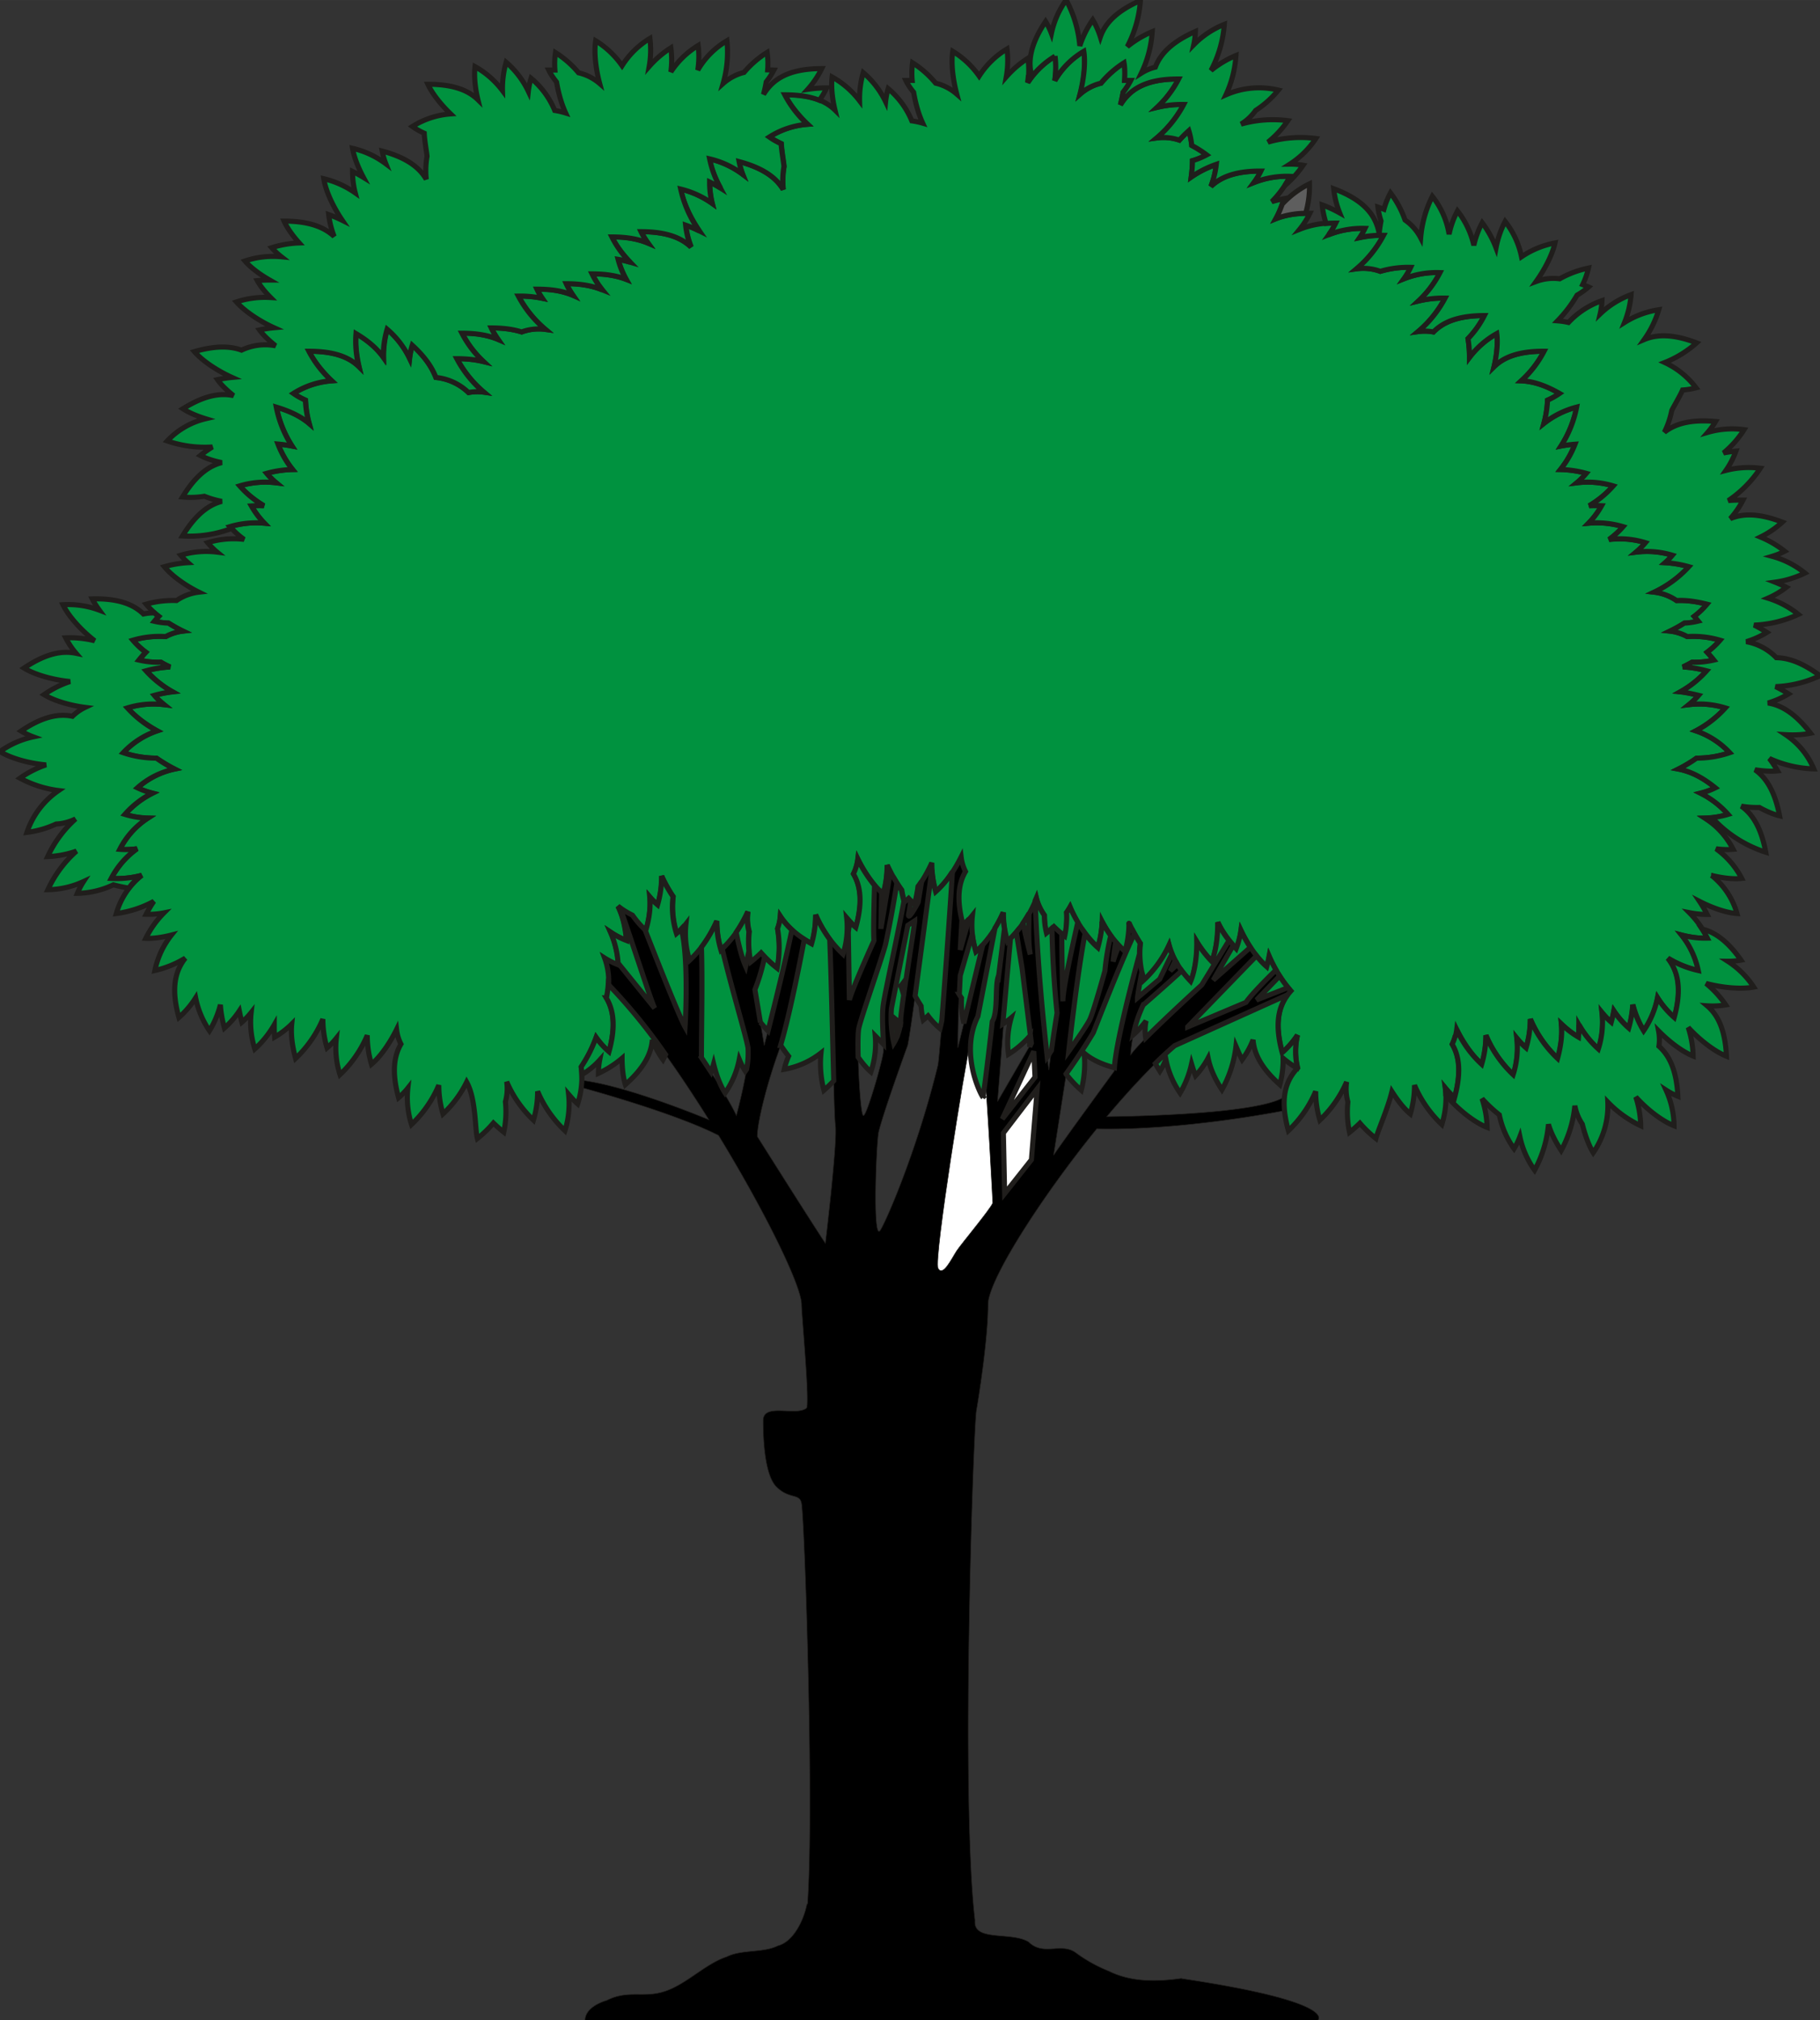 <svg xmlns="http://www.w3.org/2000/svg" width="960" height="1065.706" shape-rendering="geometricPrecision" text-rendering="geometricPrecision" image-rendering="optimizeQuality" fill-rule="evenodd" clip-rule="evenodd" viewBox="0 0 10 11.101"><rect x="0" y="0" width="10" height="11.101" fill="#333333" stroke="none"/><g stroke="#201E1C"><path stroke-width=".003" d="M6.492 10.871c-.14.02-.28.02-.4-.04a.81.81 0 0 1-.18-.1c-.08-.06-.18.02-.26-.06-.098-.059-.306.001-.295-.118-.08-.681-.008-2.706.008-2.802.01-.057.064-.39.064-.583 0-.131.285-.58.597-.965.483.01 1.03-.1 1.03-.1-.006-.04 0-.075 0-.075-.146.093-.812.106-.975.108.129-.153.259-.292.373-.39l.62-.28a.316.316 0 0 1 .018-.022.506.506 0 0 1-.015-.017l-.173.068.127-.132a.769.769 0 0 1-.02-.033 1.704 1.704 0 0 0-.165.178l-.32.135.378-.39a.697.697 0 0 1-.034-.047l-.203.18.11-.191-.011-.013a1.001 1.001 0 0 1-.012-.014l-.151.244s-.327.295-.391.385c0 0 .006-.148.07-.276 0 0 .113-.098.211-.187a.645.645 0 0 1-.024-.035l-.04.036.028-.055a.368.368 0 0 1-.018-.038l-.067.138-.122.103c0-.01.017-.107.023-.142a.49.49 0 0 1-.012-.1v.001c-.055.201-.139.532-.139.644 0 0-.282.385-.333.462l.07-.449s.135-.192.148-.224c.01-.026.147-.376.226-.545-.01-.018-.021-.037-.03-.056v.02l-.005.045-.01.057-.008.032a.295.295 0 0 1-.032-.03.725.725 0 0 0-.032.086s.005-.053.015-.106a.54.54 0 0 1-.028-.036 1.389 1.389 0 0 0-.032.193s-.064.23-.084.27c-.019.038-.115.172-.115.172s.046-.423.09-.647a.769.769 0 0 1-.04-.062c-.028.123-.082.362-.082.434 0 0-.006-.205-.006-.37a.859.859 0 0 1-.044-.04l-.01.01c.005.158.013.352.028.464 0 0-.032.199-.045.314 0 0-.06-.451-.075-.93a.766.766 0 0 1-.034.069c0 .075-.005.163.007.226 0 0-.021-.078-.04-.173a.945.945 0 0 1-.037.048l.032.202.051.41-.186.321.07-.897a.584.584 0 0 1-.016.017.771.771 0 0 1-.009-.033v-.005a.631.631 0 0 1-.007-.03l-.033.266-.002-.002c-.017.052 0 .194-.032.244-.002.028-.045.394-.051.416-.008-.006-.13-.237-.028-.444l.094-.485a.693.693 0 0 1-.067.092l-.137.566a6.471 6.471 0 0 1 .013-.397l.066-.227-.003-.049v-.032a.32.32 0 0 1 .003-.023.5.5 0 0 1-.018.02 8.693 8.693 0 0 1-.048.17l.01-.159a.356.356 0 0 1 .015-.267v-.01a.26.26 0 0 1-.021-.076l-.023.042-.024.04c-.016.261-.07 1.03-.08 1.065-.118.484-.3.893-.32.91-.038.031-.018-.475-.006-.54.02-.095.16-.48.16-.48.018-.074.105-.755.133-.966l-.001-.02v-.018l-.026.051-.022.04-.007.01-.019.115c-.012.026-.064.115-.05.058a.684.684 0 0 0 .008-.065.401.401 0 0 1-.013-.013.317.317 0 0 1-.022.02l-.001-.007c-.027.153-.103.497-.114.565-.013.076.006.217 0 .269-.006.051-.09.346-.109.346-.02 0-.038-.423-.026-.48.013-.059.129-.385.148-.462.012-.05.041-.211.062-.336a.784.784 0 0 1-.036-.06l-.052.312.004-.199a.4.4 0 0 1-.039-.04c-.003.11-.007.256-.003.304 0 0-.122.269-.135.326l-.006-.371c0-.009.004-.03.01-.058a.468.468 0 0 1-.02-.023.485.485 0 0 1-.02.2l-.038-.039-.034-.042c.016.409.022.955.031 1.02.013.089-.055.65-.055.65-.098-.149-.374-.587-.374-.587 0-.077.051-.282.115-.461.041-.115.103-.41.143-.622a.593.593 0 0 1-.053-.039c-.004-.004-.01-.01-.015-.013-.05.243-.152.635-.152.635l-.05-.307c.018-.042.036-.108.052-.18a.52.52 0 0 1-.02-.022.7.7 0 0 1-.057.05l-.006-.032-.003-.028-.018.084a1.015 1.015 0 0 1-.052-.187l-.038.049-.039.041c.05.212.133.483.142.545.012.09-.064.372-.064.372-.039-.09-.193-.32-.193-.32 0-.158.007-.422.001-.605a.834.834 0 0 1-.041.049c-.005.005-.02.02-.025.023a.485.485 0 0 1-.02-.2.523.523 0 0 1-.023.027c.042.178.019.539.019.539a8.739 8.739 0 0 1-.22-.534.469.469 0 0 1-.07-.08.558.558 0 0 1-.066-.04c.06.168.169.511.189.551l-.201-.248v.01a.41.41 0 0 1-.075-.038c.003.006.014.056.016.062 0 .012.006.07.005.083.166.165.369.45.553.744-.151-.062-.485-.19-.7-.217 0 0 .01.005 0 .04 0 0 .502.135.753.263.253.414.456.826.456.929 0 .048.047.554.027.57-.06.046-.238-.032-.238.069 0 .067.003.293.073.363.07.07.129.034.138.092.017.096.07 1.656.033 2.2h-.003c-.02.1-.08.21-.16.23-.08.04-.2.02-.28.06-.12.04-.22.15-.34.19-.12.04-.2-.01-.32.05-.129.04-.119.11-.119.11h4.026s.12-.1-.75-.23z"/><path fill="#fff" stroke-width=".028" d="M4.91 4.75a.59.59 0 0 0 .04-.159 1.013 1.013 0 0 1-.08-.062c.02.062.034.135.04.22z"/><path fill="#00923F" stroke-width=".028" d="M9.403 4.81c.061.015.121.022.167.017a.462.462 0 0 0-.141-.163.426.426 0 0 0 .094.003.44.44 0 0 0-.155-.171.48.48 0 0 0 .127-.021.5.5 0 0 0-.151-.117.413.413 0 0 0 .081-.029.444.444 0 0 0-.203-.103.768.768 0 0 0 .1-.06.56.56 0 0 0 .182-.03.455.455 0 0 0-.186-.12.584.584 0 0 0 .162-.126.484.484 0 0 0-.2-.018.393.393 0 0 0 .052-.051.656.656 0 0 0-.099-.02.56.56 0 0 0 .144-.115.602.602 0 0 0-.13-.021.777.777 0 0 0 .05-.026.469.469 0 0 0 .12-.012.727.727 0 0 0-.037-.043.43.43 0 0 0 .07-.066.517.517 0 0 0-.18-.02.261.261 0 0 0-.094-.03.785.785 0 0 0 .079-.044.399.399 0 0 0 .076-.01.779.779 0 0 0-.022-.027.429.429 0 0 0 .07-.066.537.537 0 0 0-.167-.021.272.272 0 0 0-.122-.046.617.617 0 0 0 .19-.14.6.6 0 0 0-.13-.022.364.364 0 0 0 .04-.041.485.485 0 0 0-.2-.017.392.392 0 0 0 .051-.052.485.485 0 0 0-.2-.017.443.443 0 0 0 .077-.071.502.502 0 0 0-.19-.019.465.465 0 0 0 .072-.095.71.71 0 0 0-.068-.001.542.542 0 0 0 .132-.109.485.485 0 0 0-.2-.017.392.392 0 0 0 .052-.052.58.58 0 0 0-.142-.021.528.528 0 0 0 .08-.14.698.698 0 0 0-.077.011.612.612 0 0 0 .086-.214.486.486 0 0 0-.18.09.585.585 0 0 0 .02-.128.395.395 0 0 0 .066-.037.455.455 0 0 0-.21-.07.584.584 0 0 0 .125-.162c-.144 0-.224.035-.275.085a.556.556 0 0 0 .016-.182.486.486 0 0 0-.151.131.634.634 0 0 0-.008-.103.52.52 0 0 0 .09-.127c-.148 0-.229.038-.28.09a.257.257 0 0 0-.084-.002.617.617 0 0 0 .148-.184.576.576 0 0 0-.146.016.572.572 0 0 0 .118-.156.485.485 0 0 0-.198.034.392.392 0 0 0 .037-.063.538.538 0 0 0-.167.022.272.272 0 0 0-.13-.014.617.617 0 0 0 .148-.184.6.6 0 0 0-.13.013.365.365 0 0 0 .028-.05.485.485 0 0 0-.198.033.393.393 0 0 0 .037-.063.484.484 0 0 0-.198.034.443.443 0 0 0 .056-.088c-.08 0-.14.01-.187.03a.466.466 0 0 0 .044-.11.713.713 0 0 0-.066.016.541.541 0 0 0 .1-.139.485.485 0 0 0-.198.034.393.393 0 0 0 .038-.063c-.143 0-.223.035-.274.084a.474.474 0 0 0 .029-.12.561.561 0 0 0-.138.069.786.786 0 0 0 .007-.09.41.41 0 0 0 .078-.032.663.663 0 0 0-.082-.052.409.409 0 0 0-.016-.081.708.708 0 0 0-.052.052.27.27 0 0 0-.124-.012.617.617 0 0 0 .148-.184.576.576 0 0 0-.146.016.572.572 0 0 0 .118-.156c-.194 0-.273.066-.32.142a.793.793 0 0 0 .015-.069.399.399 0 0 0 .042-.065H6.18a.429.429 0 0 0-.003-.097.538.538 0 0 0-.127.112.272.272 0 0 0-.115.06.617.617 0 0 0 .021-.235.446.446 0 0 0-.16.161.49.49 0 0 0 .002-.135.472.472 0 0 0-.15.145.485.485 0 0 0 0-.133.556.556 0 0 0-.119.102.517.517 0 0 0 .004-.153.465.465 0 0 0-.153.149.488.488 0 0 0-.145-.136c-.01.062 0 .152.022.235a.272.272 0 0 0-.116-.06.538.538 0 0 0-.127-.112.429.429 0 0 0-.002.097h-.035c.01.021.025.043.043.065.01.06.027.12.05.17a.43.43 0 0 0-.06-.013.457.457 0 0 0-.13-.177.392.392 0 0 0-.014.072.485.485 0 0 0-.123-.16.52.52 0 0 0-.02.155.486.486 0 0 0-.151-.131c-.006.05 0 .116.016.182-.051-.05-.132-.086-.275-.085.023.05.07.11.125.163a.455.455 0 0 0-.21.069c.018.013.04.025.065.037.002.04.018.13.015.128a.474.474 0 0 0-.004.124C4.267.981 4.2.925 4.061.887c.004.022.01.046.02.071a.485.485 0 0 0-.183-.085c.008.046.03.104.06.16A.715.715 0 0 0 3.9 1a.465.465 0 0 0 .014.118.502.502 0 0 0-.173-.079c.01.067.051.155.102.23a.695.695 0 0 0-.075-.032.474.474 0 0 0 .03.12c-.052-.049-.132-.084-.275-.084.01.02.022.041.038.063a.485.485 0 0 0-.199-.034c.02.043.057.093.101.139a.715.715 0 0 0-.066-.016.466.466 0 0 0 .044.11.503.503 0 0 0-.187-.03.443.443 0 0 0 .056.088.485.485 0 0 0-.198-.034c.009.02.022.042.037.064a.485.485 0 0 0-.198-.034.365.365 0 0 0 .029.05.6.6 0 0 0-.131-.012.617.617 0 0 0 .148.183.272.272 0 0 0-.13.014.537.537 0 0 0-.167-.022c.009.02.022.041.037.063a.484.484 0 0 0-.198-.034.572.572 0 0 0 .118.156.576.576 0 0 0-.146-.016.617.617 0 0 0 .148.184.257.257 0 0 0-.084.002.301.301 0 0 0-.18-.083.457.457 0 0 0-.129-.177.391.391 0 0 0-.015.072.485.485 0 0 0-.123-.16.52.52 0 0 0-.02.155.486.486 0 0 0-.15-.131c-.007.05 0 .116.015.182-.05-.05-.131-.086-.275-.085.023.05.07.11.125.163a.455.455 0 0 0-.21.069c.018.013.04.025.066.037a.585.585 0 0 0 .02.127.486.486 0 0 0-.18-.089.612.612 0 0 0 .086.214.697.697 0 0 0-.077-.01.528.528 0 0 0 .08.139.58.58 0 0 0-.142.021.392.392 0 0 0 .052.052.485.485 0 0 0-.2.017c.03.037.078.076.132.109a.71.71 0 0 0-.068 0c.016.03.04.064.071.096a.502.502 0 0 0-.189.019c.02.023.046.048.077.07a.485.485 0 0 0-.2.018.393.393 0 0 0 .052.052.485.485 0 0 0-.2.017.365.365 0 0 0 .04.041.6.6 0 0 0-.13.022c.04.049.113.102.19.14a.272.272 0 0 0-.123.046.537.537 0 0 0-.167.02.43.43 0 0 0 .07.067.779.779 0 0 0-.023.026c.023.006.049.01.077.011.025.016.052.031.079.044a.261.261 0 0 0-.095.03.517.517 0 0 0-.18.02.43.43 0 0 0 .071.066.74.74 0 0 0-.037.043.469.469 0 0 0 .12.012c.016.01.033.018.05.026a.602.602 0 0 0-.13.021.56.56 0 0 0 .144.116.656.656 0 0 0-.1.019.392.392 0 0 0 .053.051.484.484 0 0 0-.2.018c.035.043.096.089.162.126a.455.455 0 0 0-.186.12.56.56 0 0 0 .182.03c.03.021.065.042.1.06a.444.444 0 0 0-.204.103c.023.012.051.021.082.03a.5.5 0 0 0-.151.116.48.48 0 0 0 .126.02.44.44 0 0 0-.154.172c.027.003.06.001.094-.003a.462.462 0 0 0-.141.163.537.537 0 0 0 .167-.017.412.412 0 0 0-.14.21.597.597 0 0 0 .206-.067.695.695 0 0 0-.042.071.431.431 0 0 0 .098-.008.532.532 0 0 0-.1.14c.04.002.09-.005.141-.018a.464.464 0 0 0-.091.195.554.554 0 0 0 .167-.068c-.051.065-.082.158-.035.326a.501.501 0 0 0 .092-.108.49.49 0 0 0 .076.181.52.52 0 0 0 .06-.143c.002.037.009.08.022.128a.475.475 0 0 0 .082-.094c.004.02.008.04.014.062a.392.392 0 0 0 .051-.053.485.485 0 0 0 .02.2.542.542 0 0 0 .107-.133c0 .021 0 .044.002.068a.466.466 0 0 0 .094-.072c-.005.05 0 .111.021.189a.642.642 0 0 0 .15-.216.551.551 0 0 0 .023.158.393.393 0 0 0 .051-.053.485.485 0 0 0 .02.2.641.641 0 0 0 .15-.216.551.551 0 0 0 .023.159c.048-.04.1-.114.138-.191.003.026.01.053.024.08-.037.064-.052.152-.013.295a.393.393 0 0 0 .051-.053.485.485 0 0 0 .02.2.642.642 0 0 0 .15-.216.55.55 0 0 0 .023.158.598.598 0 0 0 .13-.175c.052.093.045.257.059.31a.617.617 0 0 0 .088-.085.7.7 0 0 0 .057.05.537.537 0 0 0 .009-.167.27.27 0 0 0 .007-.11.636.636 0 0 0 .147.211.551.551 0 0 0 .023-.158.641.641 0 0 0 .15.216.485.485 0 0 0 .02-.2c.017.02.034.039.05.053a.481.481 0 0 0 .02-.203.755.755 0 0 0 .082-.162.445.445 0 0 0 .07.078c.04-.144.024-.233-.014-.296a.36.36 0 0 0-.01-.219.41.41 0 0 0 .076.038.51.51 0 0 0-.043-.18c.03.02.06.036.088.046a.496.496 0 0 0-.047-.188c.026.02.053.036.079.049.024.034.05.063.074.084a.511.511 0 0 0 .022-.184.369.369 0 0 0 .043.043.551.551 0 0 0 .022-.158.78.78 0 0 0 .063.113.482.482 0 0 0 .02.203.39.39 0 0 0 .05-.053.485.485 0 0 0 .02.2.641.641 0 0 0 .15-.216.55.55 0 0 0 .023.159.637.637 0 0 0 .148-.21.27.27 0 0 0 .007.109.536.536 0 0 0 .008.167.7.7 0 0 0 .057-.05.616.616 0 0 0 .089.084.598.598 0 0 0 .002-.217.25.25 0 0 0 .015-.068c.035.053.09.106.172.15a.55.55 0 0 0 .022-.158.642.642 0 0 0 .15.216.485.485 0 0 0 .02-.2c.017.02.034.039.051.053.04-.143.024-.231-.013-.294a.257.257 0 0 0 .024-.081c.038.077.09.15.139.191a.55.55 0 0 0 .022-.158c.022.048.05.096.08.137.003.02.008.042.014.066a.317.317 0 0 0 .023-.02.345.345 0 0 0 .034.033.656.656 0 0 0 .02-.099.775.775 0 0 0 .074-.13.551.551 0 0 0 .022.158c.05-.04.101-.114.139-.19.003.025.01.052.024.08-.037.063-.052.151-.013.294a.392.392 0 0 0 .051-.053.485.485 0 0 0 .02.2.641.641 0 0 0 .15-.216.551.551 0 0 0 .023.159.658.658 0 0 0 .159-.237c.007.03.021.061.044.094 0 .036.004.07.011.098a.743.743 0 0 0 .041-.036.694.694 0 0 0 .06.053.485.485 0 0 0 .01-.131.34.34 0 0 0 .019-.03.647.647 0 0 0 .153.223.579.579 0 0 0 .023-.143.585.585 0 0 0 .125.164.551.551 0 0 0 .022-.158c.018.04.04.078.063.114a.481.481 0 0 0 .02.202.618.618 0 0 0 .138-.192.44.44 0 0 0 .12.198.599.599 0 0 0 .033-.216c.02.033.046.068.082.107a.597.597 0 0 0 .033-.215c.02.043.051.091.101.144a.44.44 0 0 0 .026-.099c.038.08.092.157.142.199a.735.735 0 0 0 .013-.057c.03.07.074.14.119.19-.058.064-.097.158-.047.339a.477.477 0 0 0 .083-.096.393.393 0 0 0 .001.18c-.06.065-.103.158-.051.345a.641.641 0 0 0 .15-.216.551.551 0 0 0 .023.158.637.637 0 0 0 .147-.21.27.27 0 0 0 .007.11.537.537 0 0 0 .009.167.702.702 0 0 0 .057-.05.617.617 0 0 0 .088.084c.011-.043.066-.166.088-.258.032.05.067.095.101.123a.55.55 0 0 0 .023-.158.642.642 0 0 0 .15.216.485.485 0 0 0 .02-.2c.017.02.034.039.05.053.04-.143.025-.231-.012-.294a.256.256 0 0 0 .024-.081c.038.077.09.15.138.19a.55.55 0 0 0 .023-.158.642.642 0 0 0 .15.217.485.485 0 0 0 .02-.2c.017.02.034.038.05.052a.551.551 0 0 0 .024-.158.642.642 0 0 0 .15.216.502.502 0 0 0 .02-.189c.033.03.065.056.095.072a.716.716 0 0 0 .002-.068.542.542 0 0 0 .107.134.485.485 0 0 0 .02-.2c.017.02.034.038.05.052a.725.725 0 0 0 .015-.062.474.474 0 0 0 .082.094.603.603 0 0 0 .022-.128.52.52 0 0 0 .06.143.49.49 0 0 0 .076-.181.5.5 0 0 0 .092.108c.046-.168.016-.261-.035-.326a.554.554 0 0 0 .167.068.463.463 0 0 0-.092-.195c.052.013.102.02.142.017a.532.532 0 0 0-.1-.14c.036.007.07.01.098.01a.695.695 0 0 0-.042-.072c.07.036.148.063.206.067a.412.412 0 0 0-.14-.21z"/><path fill="#5E5E5E" stroke-width=".028" d="M7.174 1.172a.532.532 0 0 0 .021-.162.506.506 0 0 0-.15.112.54.54 0 0 1-.035.08.477.477 0 0 1 .164-.03z"/><path fill="#00923F" stroke-width=".028" d="M.778 4.81a.537.537 0 0 1-.167.017.462.462 0 0 1 .141-.163.426.426 0 0 1-.094.003.44.44 0 0 1 .154-.171.48.48 0 0 1-.126-.021.5.5 0 0 1 .151-.117.413.413 0 0 1-.082-.029.444.444 0 0 1 .204-.103.768.768 0 0 1-.1-.06.56.56 0 0 1-.182-.03.455.455 0 0 1 .186-.12A.584.584 0 0 1 .7 3.89a.484.484 0 0 1 .2-.018.392.392 0 0 1-.052-.051.656.656 0 0 1 .099-.02.56.56 0 0 1-.145-.115.602.602 0 0 1 .13-.021.782.782 0 0 1-.049-.026.469.469 0 0 1-.12-.012.74.74 0 0 1 .037-.043.43.43 0 0 1-.07-.066.517.517 0 0 1 .18-.02.261.261 0 0 1 .094-.03.787.787 0 0 1-.079-.044.399.399 0 0 1-.077-.01.779.779 0 0 1 .023-.027.568.568 0 0 1-.023-.019.262.262 0 0 0-.06.006c-.051-.05-.133-.087-.281-.083.01.02.023.04.039.062a.485.485 0 0 0-.2-.03c.031.064.1.14.174.198a.551.551 0 0 0-.159-.016.44.44 0 0 0 .057.085c-.072-.015-.161-.003-.286.081.06.037.16.065.253.074a.551.551 0 0 0-.143.072c.054.033.14.059.226.07a.257.257 0 0 0-.07.049c-.07-.015-.16-.002-.282.081a.392.392 0 0 0 .067.032A.485.485 0 0 0 0 4.13c.06.037.16.065.253.073a.55.55 0 0 0-.143.073.604.604 0 0 0 .212.068.452.452 0 0 0-.174.23.536.536 0 0 0 .16-.046.27.27 0 0 0 .107-.028.637.637 0 0 0-.153.207.551.551 0 0 0 .158-.03.642.642 0 0 0-.157.212.484.484 0 0 0 .196-.045.392.392 0 0 0-.034.065.482.482 0 0 0 .198-.047.781.781 0 0 0 .085.018.296.296 0 0 1 .07-.07zM9.493 5.282a.392.392 0 0 0 .073-.006c-.077-.11-.148-.155-.214-.171.01.015.02.032.029.05a.501.501 0 0 1-.142-.017.463.463 0 0 1 .092.195.554.554 0 0 1-.167-.067c.05.064.081.157.035.325a.5.5 0 0 1-.092-.108.49.49 0 0 1-.076.181.52.52 0 0 1-.06-.143.603.603 0 0 1-.022.128.474.474 0 0 1-.082-.094.725.725 0 0 1-.014.062.391.391 0 0 1-.051-.053.485.485 0 0 1-.02.2.542.542 0 0 1-.107-.133c0 .021 0 .044-.002.068a.466.466 0 0 1-.094-.072c.005.05 0 .111-.021.189a.642.642 0 0 1-.15-.216.551.551 0 0 1-.023.158.392.392 0 0 1-.051-.053.485.485 0 0 1-.02.2.642.642 0 0 1-.15-.216.55.55 0 0 1-.023.159.594.594 0 0 1-.128-.171l-.018.018a.268.268 0 0 1-.016.043c.037.063.052.15.013.294a.392.392 0 0 1-.051-.053.33.33 0 0 1 .003.038c.064.077.155.15.227.178a.55.55 0 0 0-.028-.158.78.78 0 0 0 .095.089.481.481 0 0 0 .081.186.393.393 0 0 0 .032-.066.484.484 0 0 0 .081.184.641.641 0 0 0 .076-.252c.012.042.035.09.07.144a.637.637 0 0 0 .075-.246.27.27 0 0 0 .041.101c.015.061.036.118.06.157a.452.452 0 0 0 .08-.278.604.604 0 0 0 .181.13.551.551 0 0 0-.027-.158c.063.07.144.132.21.158a.485.485 0 0 0-.044-.196.391.391 0 0 0 .065.034c-.007-.148-.05-.227-.104-.275a.256.256 0 0 0-.002-.084c.06.061.132.115.19.138a.55.55 0 0 0-.027-.157c.063.069.145.132.21.158-.007-.15-.05-.23-.106-.277a.44.44 0 0 0 .102-.005.55.55 0 0 0-.108-.118c.09.024.193.033.262.02a.484.484 0 0 0-.143-.142zM5.797.308a.49.49 0 0 1-.002.135.446.446 0 0 1 .16-.161c.01.062 0 .152-.021.235a.272.272 0 0 1 .115-.06.538.538 0 0 1 .127-.112c.005.028.005.061.003.097h.034a.399.399 0 0 1-.042.065.793.793 0 0 1-.015.069c.047-.076.126-.143.32-.142a.572.572 0 0 1-.118.156.576.576 0 0 1 .146-.016.617.617 0 0 1-.148.184.27.27 0 0 1 .124.012.708.708 0 0 1 .052-.052.409.409 0 0 1 .016.081c.026.014.053.03.082.052a.41.41 0 0 1-.078.032c0 .03-.003.06-.007.09a.561.561 0 0 1 .138-.07.474.474 0 0 1-.03.121c.052-.049.132-.085.275-.084a.393.393 0 0 1-.038.063.485.485 0 0 1 .199-.034.365.365 0 0 1-.03.051.566.566 0 0 0 .101-.112.391.391 0 0 0-.073-.006.485.485 0 0 0 .143-.141.641.641 0 0 0-.263.02.55.55 0 0 0 .109-.118.637.637 0 0 0-.257.019.27.27 0 0 0 .08-.075.536.536 0 0 0 .125-.112.452.452 0 0 0-.288.026.604.604 0 0 0 .055-.216.55.55 0 0 0-.137.082.641.641 0 0 0 .073-.253.484.484 0 0 0-.168.112.392.392 0 0 0 .009-.073c-.136.06-.194.128-.22.196a.256.256 0 0 0-.077.033.617.617 0 0 0 .06-.228.552.552 0 0 0-.137.082.642.642 0 0 0 .072-.253c-.137.06-.196.13-.22.2a.44.44 0 0 0-.042-.094.551.551 0 0 0-.071.143A.642.642 0 0 0 5.858 0a.485.485 0 0 0-.081.184.391.391 0 0 0-.032-.066c-.082.123-.095.212-.08.283A.276.276 0 0 0 5.65.42a.676.676 0 0 1-.004.034.472.472 0 0 1 .151-.145zM1.452 2.875a.466.466 0 0 1-.071-.095.71.71 0 0 1 .068-.001.542.542 0 0 1-.132-.109.485.485 0 0 1 .2-.017.392.392 0 0 1-.052-.052.58.58 0 0 1 .142-.021.528.528 0 0 1-.08-.14.697.697 0 0 1 .077.011.612.612 0 0 1-.086-.214c.083.025.14.055.18.09a.585.585 0 0 1-.02-.128.395.395 0 0 1-.066-.037.455.455 0 0 1 .21-.07.584.584 0 0 1-.125-.162c.144 0 .224.035.275.085a.557.557 0 0 1-.016-.182c.074.044.12.088.15.131a.52.52 0 0 1 .021-.155.485.485 0 0 1 .123.16.391.391 0 0 1 .015-.072c.072.066.11.124.13.177a.301.301 0 0 1 .179.083.257.257 0 0 1 .084-.002.617.617 0 0 1-.148-.184c.058 0 .106.006.146.016a.572.572 0 0 1-.118-.156c.086 0 .15.013.198.034a.392.392 0 0 1-.037-.063c.069 0 .123.008.167.022a.272.272 0 0 1 .13-.014.617.617 0 0 1-.148-.183.6.6 0 0 1 .13.012.365.365 0 0 1-.028-.05c.087 0 .15.012.198.034a.392.392 0 0 1-.037-.064c.086 0 .15.013.198.034a.443.443 0 0 1-.056-.088c.08 0 .14.011.187.03a.466.466 0 0 1-.044-.11c.024.004.046.01.066.016a.542.542 0 0 1-.1-.139c.086 0 .15.013.198.034a.393.393 0 0 1-.038-.063c.143 0 .223.035.274.084a.474.474 0 0 1-.029-.12c.028.01.053.02.075.032a.631.631 0 0 1-.102-.23.502.502 0 0 1 .173.079A.465.465 0 0 1 3.899 1a.715.715 0 0 1 .06.033.541.541 0 0 1-.06-.16.484.484 0 0 1 .182.085.394.394 0 0 1-.02-.07c.138.037.206.092.242.153a.474.474 0 0 1 .004-.124C4.31.92 4.294.83 4.292.79a.395.395 0 0 1-.065-.037.455.455 0 0 1 .21-.07.584.584 0 0 1-.125-.162c.082 0 .143.011.19.03a.402.402 0 0 0 .04-.068.649.649 0 0 0-.104.008.494.494 0 0 0 .077-.114c-.194 0-.273.066-.32.142A.789.789 0 0 0 4.21.45a.398.398 0 0 0 .042-.065L4.218.384a.428.428 0 0 0-.003-.096.538.538 0 0 0-.127.11.272.272 0 0 0-.115.061.617.617 0 0 0 .021-.235.446.446 0 0 0-.16.161.491.491 0 0 0 .002-.135.472.472 0 0 0-.15.145.486.486 0 0 0 0-.132.555.555 0 0 0-.119.102.517.517 0 0 0 .004-.154.465.465 0 0 0-.153.15.488.488 0 0 0-.145-.137c-.01.063 0 .153.022.235A.272.272 0 0 0 3.179.4a.537.537 0 0 0-.127-.111.43.43 0 0 0-.003.096h-.034c.01.021.025.043.043.066.01.059.027.12.05.17a.43.43 0 0 0-.06-.014.457.457 0 0 0-.13-.177.392.392 0 0 0-.015.072.485.485 0 0 0-.122-.16.521.521 0 0 0-.02.156.486.486 0 0 0-.151-.132c-.006.05 0 .116.016.182-.051-.05-.132-.085-.275-.085.023.05.07.11.125.163a.455.455 0 0 0-.21.069c.018.013.04.026.065.037.001.04.018.13.015.129a.473.473 0 0 0-.004.124C2.306.923 2.238.867 2.1.83c.004.021.01.045.02.07a.485.485 0 0 0-.183-.085c.008.047.03.104.06.16a.713.713 0 0 0-.06-.033.466.466 0 0 0 .015.118.502.502 0 0 0-.173-.078c.01.066.051.154.102.229a.694.694 0 0 0-.075-.032.474.474 0 0 0 .03.12c-.052-.048-.132-.084-.275-.084.017.038.047.08.083.12a.561.561 0 0 0-.151.026.391.391 0 0 0 .053.05.484.484 0 0 0-.2.023c.031.036.08.073.136.105a.71.71 0 0 0-.068.003c.016.03.042.062.073.093a.503.503 0 0 0-.188.024c.044.05.125.105.207.142a.694.694 0 0 0-.08.012c.02.028.052.058.088.087a.304.304 0 0 0-.187.024c-.06-.022-.141-.026-.259.008.044.051.125.105.207.142a.695.695 0 0 0-.08.012c.02.029.052.059.088.088-.07-.015-.156-.004-.278.072.032.021.076.04.125.055a.422.422 0 0 0-.211.122.631.631 0 0 0 .248.033.694.694 0 0 0-.066.047c.031.016.072.03.118.039-.069.017-.142.067-.216.189a.469.469 0 0 0 .12-.004.53.53 0 0 0 .096.028c-.069.018-.142.068-.216.19a.648.648 0 0 0 .269-.041l-.009-.01a.502.502 0 0 1 .189-.019zM9.811 4.037c.051.003.1 0 .137-.008-.087-.113-.164-.155-.234-.166a.474.474 0 0 0 .113-.05.691.691 0 0 0-.071-.04.632.632 0 0 0 .244-.06c-.098-.073-.175-.098-.24-.099a.304.304 0 0 0-.165-.088.474.474 0 0 0 .113-.051.694.694 0 0 0-.07-.04.632.632 0 0 0 .243-.059.502.502 0 0 0-.167-.089.465.465 0 0 0 .101-.06.713.713 0 0 0-.062-.028.541.541 0 0 0 .164-.05.485.485 0 0 0-.18-.092.392.392 0 0 0 .069-.028.562.562 0 0 0-.133-.078.507.507 0 0 0 .12-.082c-.133-.051-.22-.047-.286-.019a.474.474 0 0 0 .07-.102c-.03 0-.057 0-.081.003a.631.631 0 0 0 .176-.178.502.502 0 0 0-.189.012.465.465 0 0 0 .055-.106.712.712 0 0 0-.068.01.542.542 0 0 0 .113-.128.484.484 0 0 0-.2.015.393.393 0 0 0 .043-.06c-.142-.013-.225.015-.281.059a.474.474 0 0 0 .04-.117c-.003 0 .044-.078.06-.115a.395.395 0 0 0 .074-.012.455.455 0 0 0-.172-.139.584.584 0 0 0 .175-.108c-.134-.051-.222-.046-.288-.018a.556.556 0 0 0 .08-.164.486.486 0 0 0-.188.07.521.521 0 0 0 .036-.153.485.485 0 0 0-.17.106.391.391 0 0 0 .01-.073.457.457 0 0 0-.184.12.43.43 0 0 0-.06-.009.72.72 0 0 0 .107-.141.398.398 0 0 0 .063-.045.785.785 0 0 0-.032-.013.429.429 0 0 0 .032-.091.538.538 0 0 0-.158.059.272.272 0 0 0-.13.015c.05-.07.09-.15.104-.212a.488.488 0 0 0-.184.076.466.466 0 0 0-.09-.194.516.516 0 0 0-.05.145.555.555 0 0 0-.076-.138.486.486 0 0 0-.046.124.472.472 0 0 0-.09-.189.49.49 0 0 0-.046.128.446.446 0 0 0-.092-.208.618.618 0 0 0-.064.228.272.272 0 0 0-.086-.098.538.538 0 0 0-.08-.149.43.43 0 0 0-.036.09.76.76 0 0 0-.033-.012.398.398 0 0 0 .017.076.791.791 0 0 0-.01.069c-.017-.088-.068-.178-.25-.246a.494.494 0 0 0 .033.133.649.649 0 0 0-.096-.044c.002.03.01.065.021.102a.737.737 0 0 1 .053-.002.378.378 0 0 1-.033.056l.002.005a.494.494 0 0 1 .192-.032.365.365 0 0 1-.029.05.6.6 0 0 1 .131-.012.617.617 0 0 1-.148.184.272.272 0 0 1 .13.014.538.538 0 0 1 .167-.022.392.392 0 0 1-.037.063.485.485 0 0 1 .198-.034.572.572 0 0 1-.118.156.576.576 0 0 1 .146-.016.617.617 0 0 1-.148.184.257.257 0 0 1 .084.002c.051-.052.132-.09.28-.09a.52.52 0 0 1-.09.127.634.634 0 0 1 .008.103.486.486 0 0 1 .15-.131c.007.05 0 .116-.015.182.05-.05.131-.086.275-.085a.584.584 0 0 1-.125.163c.056.001.124.02.21.069a.395.395 0 0 1-.066.037.585.585 0 0 1-.02.127.486.486 0 0 1 .18-.089.612.612 0 0 1-.086.214.698.698 0 0 1 .077-.01.528.528 0 0 1-.08.139.58.58 0 0 1 .142.021.392.392 0 0 1-.052.052.485.485 0 0 1 .2.017.542.542 0 0 1-.132.109.71.71 0 0 1 .068 0 .465.465 0 0 1-.071.096.502.502 0 0 1 .189.019.443.443 0 0 1-.077.07.485.485 0 0 1 .2.018.392.392 0 0 1-.052.052.485.485 0 0 1 .2.017.364.364 0 0 1-.04.041.6.6 0 0 1 .13.022.617.617 0 0 1-.19.14.272.272 0 0 1 .123.046c.045-.003.1.003.167.02a.429.429 0 0 1-.07.067.779.779 0 0 1 .022.026.399.399 0 0 1-.076.011.785.785 0 0 1-.079.044c.03.003.062.012.095.03a.517.517 0 0 1 .18.02.43.43 0 0 1-.071.066.727.727 0 0 1 .037.043.469.469 0 0 1-.12.012.777.777 0 0 1-.05.026c.038.001.08.008.13.021a.56.56 0 0 1-.144.116c.03.003.063.01.1.019a.393.393 0 0 1-.053.051.484.484 0 0 1 .2.018.584.584 0 0 1-.162.126.455.455 0 0 1 .186.12.56.56 0 0 1-.182.03.768.768 0 0 1-.1.06c.057.01.124.039.203.103a.413.413 0 0 1-.081.03.5.5 0 0 1 .151.116.48.48 0 0 1-.127.02l.028.019.025-.006a.677.677 0 0 0 .281.175c-.026-.14-.076-.212-.134-.253a.53.53 0 0 0 .099.007c.039.022.078.038.111.046-.027-.14-.077-.212-.135-.253.046.007.09.01.124.006a.692.692 0 0 0-.045-.068.631.631 0 0 0 .244.057.422.422 0 0 0-.155-.188z"/><path fill="#fff" stroke-width=".028" d="M5.68 5.777l-.173.372.18-.23-.007-.142zM5.513 6.226l.007.333.147-.186.032-.39-.186.243z"/><path stroke-width=".028" d="M6.203 5.074c0 .002 0-.002 0 0 0-.001 0 .001 0 0s0 .001 0 0zM5.304 4.79l-.002-.006v.01l.002-.005zM4.713 4.721z"/><path fill="#fff" stroke-width=".003" d="M5.327 5.752c-.019.064-.198 1.166-.173 1.217.026.052.077-.057.103-.096.025-.038.186-.23.198-.263 0 0-.032-.615-.044-.698l-.084-.16z"/><path fill="#00923F" stroke-width=".028" d="M4.29 5.744a.795.795 0 0 0 .043.06.395.395 0 0 0-.024.072.455.455 0 0 0 .202-.09.584.584 0 0 0 .016.205.71.71 0 0 0 .054-.052c-.006-.212-.012-.521-.022-.777a.772.772 0 0 1-.078-.135.55.55 0 0 1-.022.159.609.609 0 0 1-.04-.024c-.036.192-.09.449-.13.582zM4.178 5.617a.574.574 0 0 0 .042.048c.032-.127.095-.38.131-.555a.396.396 0 0 1-.064-.075.25.25 0 0 1-.015.068.598.598 0 0 1-.002.217.667.667 0 0 1-.069-.062 1.072 1.072 0 0 1-.053.18l.03.18zM4.115 5.226a.66.66 0 0 1 0-.107.27.27 0 0 1-.006-.11.782.782 0 0 1-.064.114c.013.067.03.137.052.187l.018-.084zM3.853 5.81l.054.081a.706.706 0 0 0 .014-.045c.015.062.037.12.063.16a.485.485 0 0 0 .078-.185c.01.024.021.047.033.065l.007-.01a.46.46 0 0 0 .008-.118c-.01-.062-.092-.333-.142-.545l-.007.007a.55.55 0 0 1-.023-.159.767.767 0 0 1-.084.144c.006.183 0 .447 0 .604zM4.866 5.188c-.02.077-.135.403-.147.461-.005.02-.006.085-.004.16.023.033.047.061.07.081a.486.486 0 0 0 .024-.198l.045.046c-.002-.065-.01-.164 0-.223.01-.068.086-.413.113-.565l.001.007a.713.713 0 0 1-.015-.066.719.719 0 0 1-.025-.039 6.62 6.62 0 0 1-.062.336zM4.84 5.104l.052-.313a.755.755 0 0 1-.018-.037.55.55 0 0 1-.022.158.277.277 0 0 1-.008-.007l-.004.2zM4.994 5.015c-.013.057.039-.032.051-.058l.019-.114a.697.697 0 0 1-.02.028.656.656 0 0 1-.02.099.345.345 0 0 1-.02-.02.684.684 0 0 1-.01.065zM6.87 5.206a.78.78 0 0 1-.052-.093.44.44 0 0 1-.026.1.768.768 0 0 1-.016-.018l-.11.191.204-.18zM4.667 5.495c.013-.057.135-.326.135-.326-.004-.048 0-.194.003-.304a.73.73 0 0 1-.092-.144.257.257 0 0 1-.024.081c.037.063.053.151.013.294a.338.338 0 0 1-.031-.03.413.413 0 0 0-.01.058l.006.371zM6.282 5.521a.685.685 0 0 0-.055.165.523.523 0 0 0 .07-.076.26.26 0 0 0-.002.093c.12-.12.308-.291.308-.291l.15-.244a.46.46 0 0 1-.062-.1c0 .08-.01.16-.033.215a.595.595 0 0 1-.082-.107c0 .08-.011.161-.034.216a.702.702 0 0 1-.049-.058c-.098.09-.21.187-.21.187z"/><path fill="#5E5E5E" stroke-width=".028" d="M6.43 5.335l.039-.036.001.002a.436.436 0 0 1-.013-.021l-.027.055z"/><path fill="#00923F" stroke-width=".028" d="M3.331 5.483c.038.063.055.152.015.296a.445.445 0 0 1-.071-.078.755.755 0 0 1-.082.162.328.328 0 0 1 .004.042.41.41 0 0 0 .098-.08.393.393 0 0 0-.007.073.562.562 0 0 0 .13-.083c0 .055.006.106.018.145.107-.095.143-.175.148-.246a.474.474 0 0 0 .059.109.776.776 0 0 0 .014-.028 3.111 3.111 0 0 0-.315-.386.549.549 0 0 1-.01.074zM6.25 5.483l.122-.103.067-.138a.296.296 0 0 1-.016-.048.618.618 0 0 1-.139.192.75.75 0 0 1-.01-.045c-.007.035-.024.131-.024.142zM3.764 5.643s.023-.36-.02-.539a.325.325 0 0 1-.027.026.482.482 0 0 1-.019-.203.78.78 0 0 1-.063-.113.551.551 0 0 1-.022.158.369.369 0 0 1-.043-.043c.005.05 0 .11-.022.184l-.004-.004c.082.21.19.48.22.534zM3.408 4.99l-.013-.01c.023.045.04.105.047.188a.435.435 0 0 1-.088-.046.5.5 0 0 1 .042.17l.201.248c-.02-.04-.13-.383-.189-.55zM6.526 5.643l.32-.135c.031-.046.128-.142.165-.178a.772.772 0 0 1-.038-.075.735.735 0 0 1-.013.057.405.405 0 0 1-.056-.06l-.378.39zM5.834 5.132c0 .165.006.37.006.37 0-.072.054-.31.082-.434a.774.774 0 0 1-.043-.084.34.34 0 0 1-.019.03.485.485 0 0 1-.01.13.83.83 0 0 1-.016-.012zM5.754 5.808a.711.711 0 0 0 .023-.035c.014-.102.031-.207.031-.207A5.423 5.423 0 0 1 5.78 5.1l.01-.009a.743.743 0 0 1-.04.036.433.433 0 0 1-.012-.098.288.288 0 0 1-.044-.094.628.628 0 0 1-.006.013c.012.365.05.713.066.86zM5.556 5.593a.485.485 0 0 0-.015.2.522.522 0 0 0 .118-.101.35.35 0 0 0-.001.06l.009-.02-.051-.41-.032-.2a.435.435 0 0 1-.032.035l-.042.47a.428.428 0 0 0 .046-.034zM5.27 5.464a.334.334 0 0 0 .013.02.502.502 0 0 0 .013.139l.104-.431a.359.359 0 0 1-.038.038.658.658 0 0 1-.02-.096l-.066.227-.005.103z"/><path stroke-width=".028" d="M5.519 5.104z"/><path fill="#5E5E5E" stroke-width=".028" d="M5.519 5.104z"/><path fill="#00923F" stroke-width=".028" d="M5.4 6.03c.007-.023.05-.389.052-.417.032-.05.015-.192.032-.244l.002.002.033-.267a.47.47 0 0 1-.007-.09.779.779 0 0 1-.045.086l-.094.485c-.103.207.02.438.028.444zM5.654 5.019a.767.767 0 0 1-.033.053c.019.095.04.173.04.173-.012-.063-.008-.151-.007-.226zM5.86 5.9l-.001.004a.621.621 0 0 0 .082.087.584.584 0 0 0 .016-.204c.037.032.09.06.166.08.008-.127.086-.434.138-.625 0-.021.001-.04.004-.058a.773.773 0 0 1-.032-.054c-.08.169-.216.52-.226.545a3.454 3.454 0 0 1-.148.224zM6.348 5.844a.754.754 0 0 0 .025.042.393.393 0 0 0 .033-.065.485.485 0 0 0 .078.185.54.54 0 0 0 .063-.16c.006.02.013.042.022.065a.465.465 0 0 0 .069-.097c.01.05.032.107.076.174a.631.631 0 0 0 .077-.239c.01.023.02.048.034.074a.474.474 0 0 0 .06-.109c.005.07.04.151.147.246a.507.507 0 0 0 .018-.145.491.491 0 0 0 .078.055l.001-.002a.393.393 0 0 1 0-.18.477.477 0 0 1-.084.096c-.044-.162-.018-.254.03-.318l-.621.28c-.034.029-.07.062-.106.098zM5.872 5.777s.096-.134.115-.173c.02-.038.084-.269.084-.269a1.389 1.389 0 0 1 .032-.193.764.764 0 0 1-.048-.078c0 .041-.008.088-.023.143a.442.442 0 0 1-.07-.078c-.044.225-.09.648-.09.648z"/><path fill="#5E5E5E" stroke-width=".028" d="M6.13 5.178c-.009.053-.014.106-.014.106a.725.725 0 0 1 .032-.086l-.017-.02z"/><path fill="#00923F" stroke-width=".028" d="M5.061 5.528a.397.397 0 0 0 .012.077.768.768 0 0 0 .026-.023.428.428 0 0 0 .066.07.755.755 0 0 0 .01-.046c.02-.257.048-.645.058-.816a.5.5 0 0 1-.092.11.615.615 0 0 1-.021-.12l-.092.692c.01.02.022.038.033.056zM7.077 5.427a.656.656 0 0 1-.046-.064l-.127.132.173-.068zM5.324 5.05a.344.344 0 0 1-.033.033.778.778 0 0 1-.006-.022l-.009.159.048-.17z"/><path fill="#fff" stroke-width=".028" d="M4.93 5.692a.266.266 0 0 0 .018-.07.457.457 0 0 1-.036-.029c.01.028.016.06.018.1zM4.965 5.469l.013-.09a.442.442 0 0 1-.029.039.313.313 0 0 1 .016.051z"/><path fill="#00923F" stroke-width=".028" d="M4.988 5.085l-.09.455a.663.663 0 0 0 .013.192s.01-.016.02-.04a.385.385 0 0 0-.019-.099c.012.01.024.02.036.028l.001-.017c0-.018.007-.07.016-.135a.313.313 0 0 0-.016-.051.442.442 0 0 0 .03-.04c.021-.144.047-.304.047-.318l-.038.025z"/></g></svg>